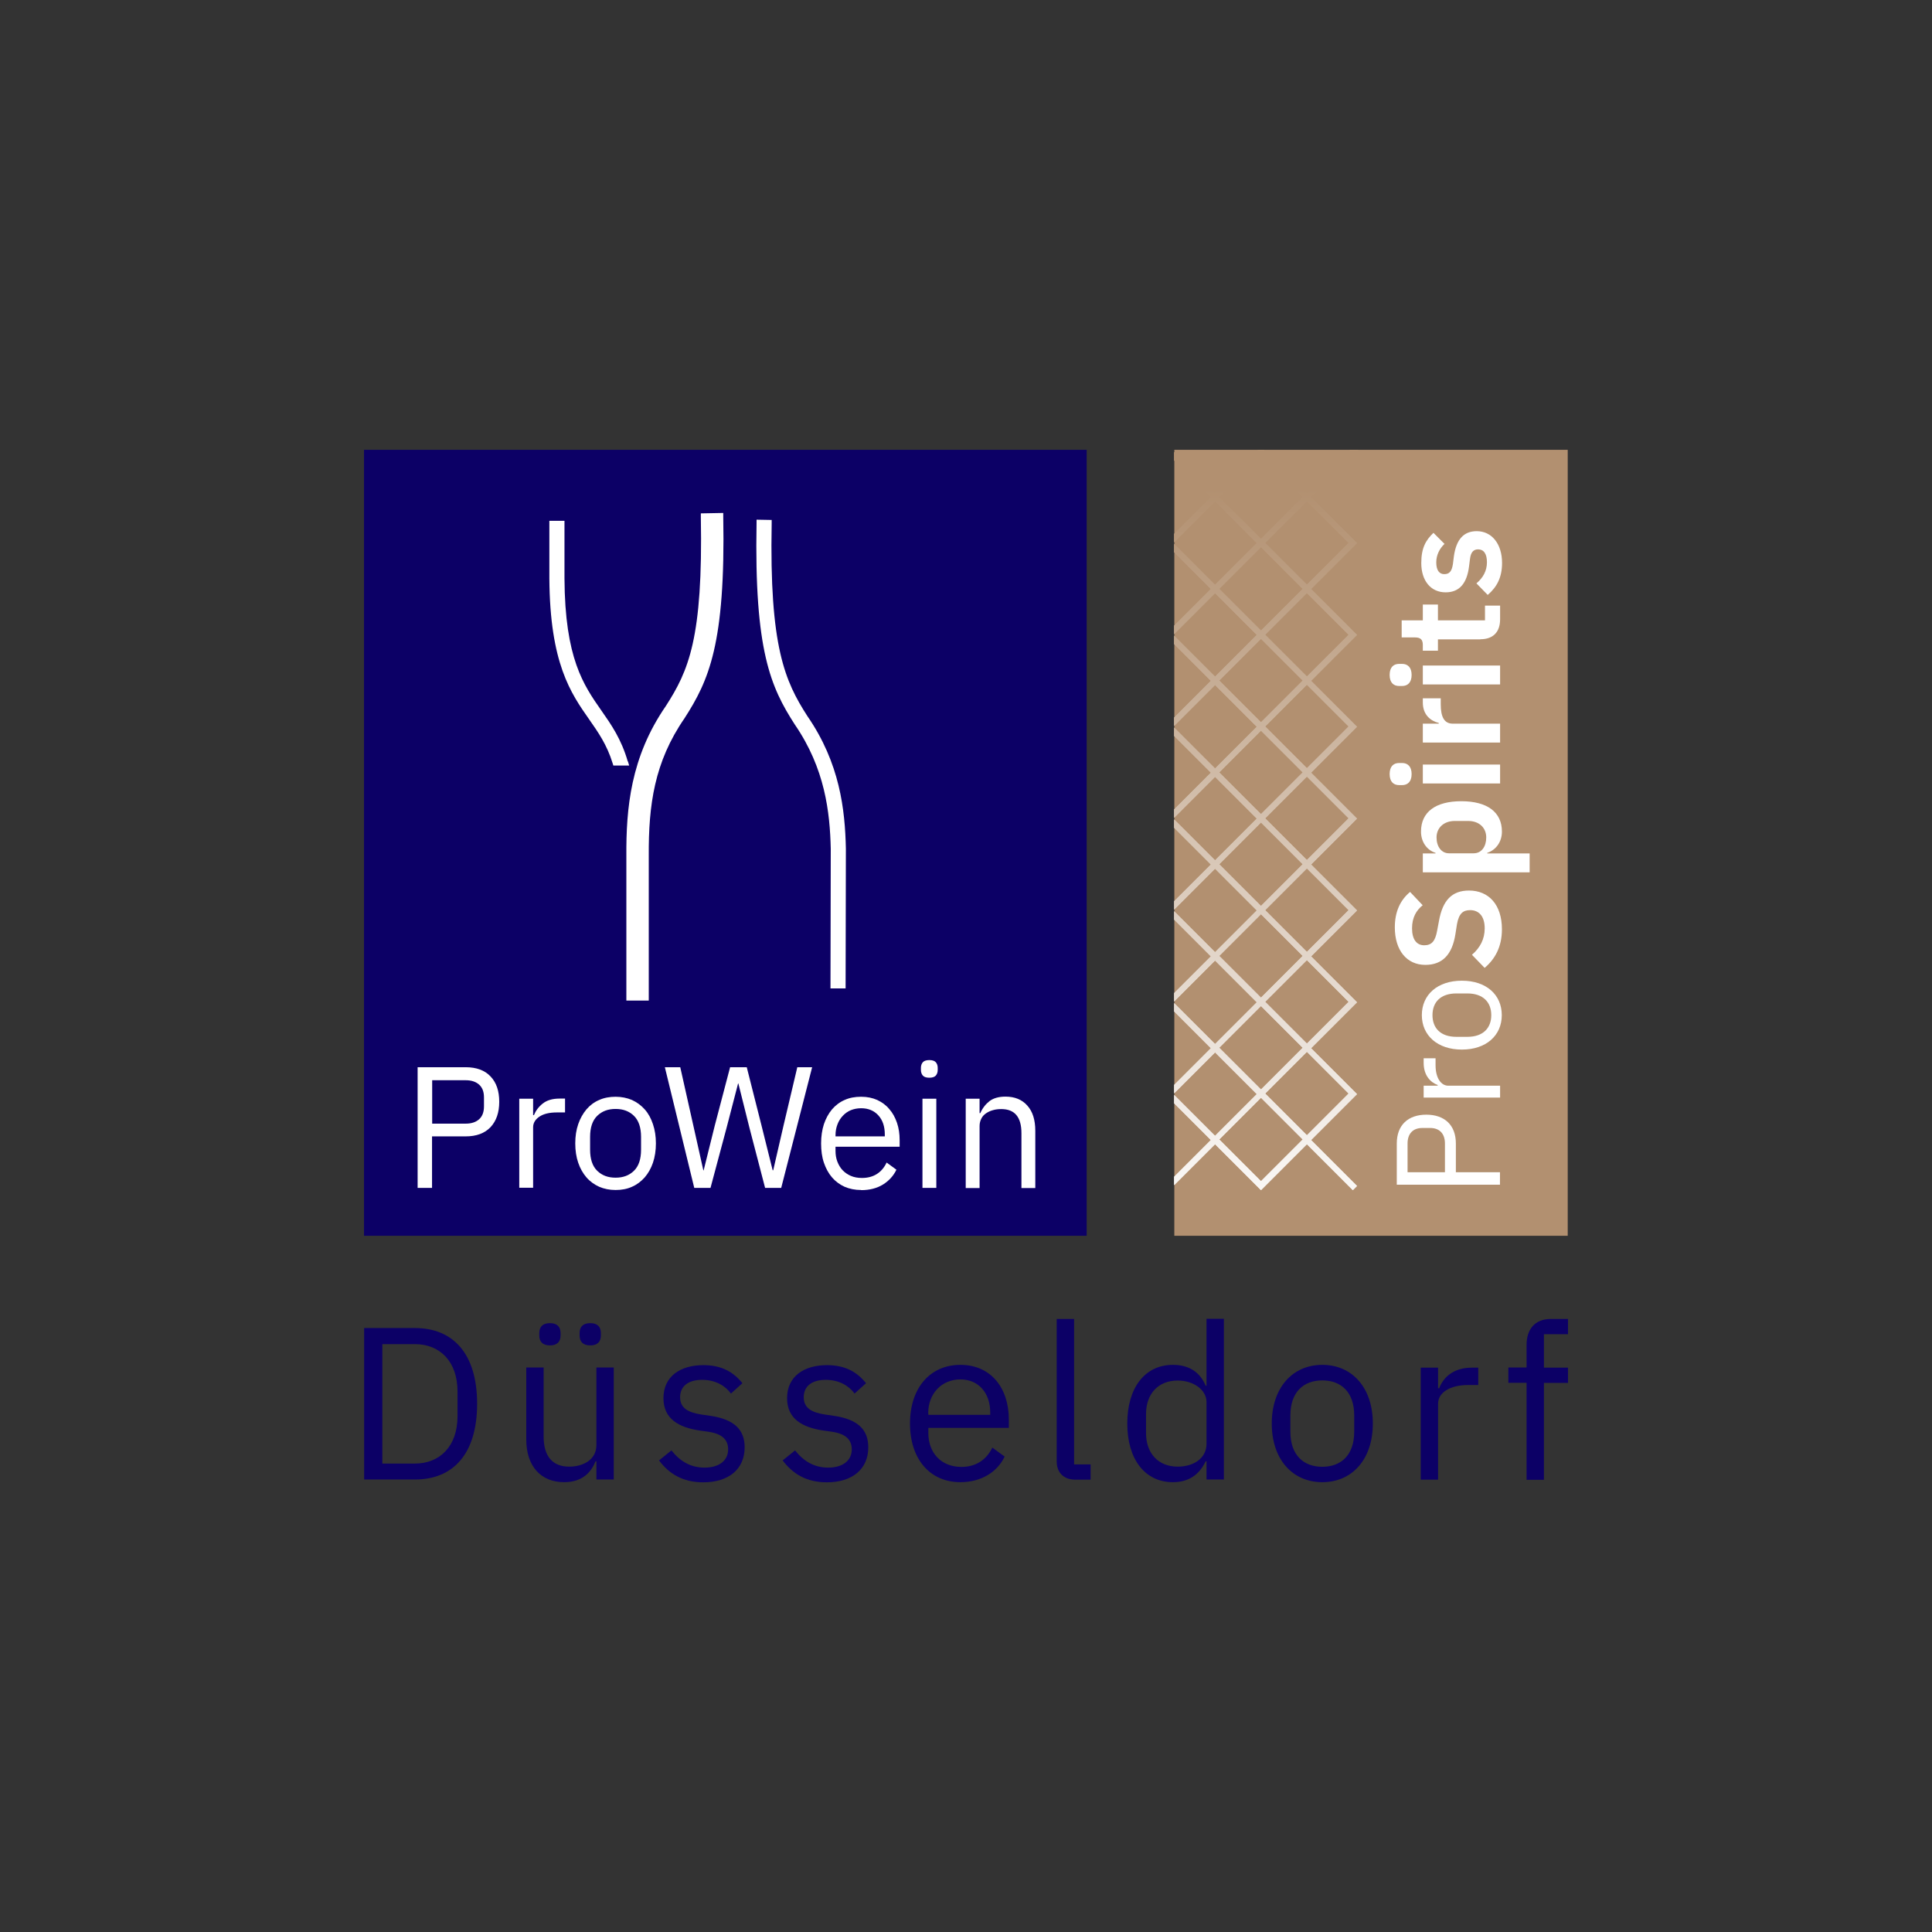 <?xml version="1.0" encoding="UTF-8"?>
<svg id="Hintergründe_Eventliste" xmlns="http://www.w3.org/2000/svg" xmlns:xlink="http://www.w3.org/1999/xlink" viewBox="0 0 138 138">
  <rect x="0" y="0" width="138" height="138" fill="#333333" stroke="none"/>
  <defs>
    <style>
      .cls-1 {
        fill: #b29070;
      }

      .cls-2 {
        fill: #fff;
      }

      .cls-3 {
        fill: url(#Dégradé_sans_nom_4-2);
      }

      .cls-4 {
        fill: url(#Dégradé_sans_nom_4);
      }

      .cls-5 {
        fill: #0c0066;
      }

      .cls-6 {
        clip-path: url(#clippath);
      }
    </style>
    <linearGradient id="Dégradé_sans_nom_4" data-name="Dégradé sans nom 4" x1="90.45" y1="88.48" x2="90.45" y2="34.85" gradientUnits="userSpaceOnUse">
      <stop offset="0" stop-color="#fff"/>
      <stop offset="1" stop-color="#b29070"/>
    </linearGradient>
    <clipPath id="clippath">
      <path class="cls-4" d="M87.09,81.39l2.98-2.98,2.98,2.98-2.98,2.98-2.98-2.98ZM90.37,78.11l2.98-2.98,2.98,2.98-2.98,2.98-2.98-2.98ZM87.09,74.84l2.98-2.98,2.98,2.98-2.98,2.98-2.98-2.98ZM90.37,71.56l2.98-2.98,2.98,2.98-2.98,2.98-2.98-2.98ZM87.09,68.28l2.98-2.98,2.98,2.98-2.98,2.98-2.98-2.98ZM90.37,65.01l2.98-2.98,2.98,2.98-2.98,2.98-2.98-2.98ZM87.09,61.73l2.98-2.98,2.98,2.98-2.98,2.98-2.98-2.98ZM90.37,58.45h0s0,0,0,0l2.98-2.98,2.98,2.98-2.98,2.98-2.98-2.98ZM87.09,55.17l2.98-2.98,2.98,2.98-2.98,2.98-2.98-2.98ZM90.37,51.89l2.98-2.98,2.98,2.98-2.98,2.98-2.98-2.98ZM87.09,48.61l2.98-2.98,2.98,2.98-2.98,2.98-2.98-2.98ZM90.37,45.34l2.98-2.98,2.98,2.98-2.98,2.98-2.98-2.98ZM87.09,42.06l2.98-2.98,2.98,2.98-2.98,2.98-2.98-2.98ZM90.37,38.78l2.98-2.98,2.98,2.98-2.98,2.98-2.98-2.98ZM87.09,35.51l2.98-2.98,2.98,2.98-2.98,2.98-2.98-2.98ZM96.43,32.13h0s-3.08,3.08-3.08,3.08l-3.08-3.08h0s-.4,0-.4,0h0s-3.08,3.08-3.08,3.08l-2.92-2.92v.6l2.62,2.62-2.62,2.62v.6l2.92-2.92,2.98,2.98-2.98,2.98-2.92-2.92v.6l2.62,2.62-2.62,2.62v.6l2.92-2.92,2.98,2.98-2.98,2.98-2.92-2.92v.6l2.62,2.62-2.62,2.62v.6l2.92-2.92,2.98,2.98-2.98,2.98-2.92-2.92v.6l2.62,2.62-2.62,2.62v.6l2.92-2.92,2.98,2.98-2.98,2.98-2.92-2.92v.6l2.62,2.62-2.62,2.62v.6l2.92-2.92,2.98,2.98-2.98,2.98-2.92-2.92v.6l2.62,2.62-2.62,2.62v.6l2.92-2.92,2.98,2.98-2.98,2.98-2.92-2.92v.6l2.62,2.62-2.62,2.62v.6l2.92-2.92,2.98,2.98-2.98,2.98-2.92-2.92v.6l2.62,2.62-2.62,2.62v.6l2.92-2.92,2.98,2.98.3.3.3-.3,2.98-2.98,3.13,3.13.15.15.3-.3-3.28-3.28,2.98-2.98.3-.3-.3-.3-2.98-2.98,3.13-3.13.15-.15-3.28-3.28,3.13-3.13.15-.15-.3-.3h0s-2.98-2.98-2.98-2.98l3.28-3.28h0s0,0,0,0l-3.28-3.28,2.98-2.98h0l.3-.3-.3-.3h0l-2.98-2.98,2.98-2.98h0l.3-.3-.3-.3h0l-2.98-2.98,2.98-2.98.3-.3h0s-.3-.3-.3-.3h0s-2.98-2.98-2.98-2.98l3.38-3.38h0s-.6,0-.6,0Z"/>
    </clipPath>
    <linearGradient id="Dégradé_sans_nom_4-2" data-name="Dégradé sans nom 4" x1="90.47" y1="88.48" x2="90.47" y2="34.85" xlink:href="#Dégradé_sans_nom_4"/>
  </defs>
  <g>
    <g>
      <polygon class="cls-1" points="83.88 32.13 111.98 32.13 111.98 88.27 83.88 88.27 83.88 32.13 83.88 32.13"/>
      <g>
        <path class="cls-2" d="M107.15,84.62h-7.38v-2.94c0-1.32.81-2.06,2.11-2.06s2.11.74,2.11,2.06v2.05h3.15v.89ZM103.21,83.73v-2.05c0-.7-.38-1.11-1.06-1.11h-.55c-.68,0-1.06.41-1.06,1.11v2.05h2.66Z"/>
        <path class="cls-2" d="M107.15,78.4h-5.46v-.85h1v-.05c-.52-.19-1-.69-1-1.58v-.33h.85v.5c0,.91.39,1.46.91,1.46h3.7v.85Z"/>
        <path class="cls-2" d="M104.42,74.97c-1.73,0-2.86-1-2.86-2.46s1.12-2.46,2.86-2.46,2.85,1,2.85,2.46-1.12,2.46-2.85,2.46ZM104.81,70.96h-.78c-1.15,0-1.71.64-1.71,1.55s.56,1.55,1.71,1.55h.78c1.15,0,1.71-.65,1.71-1.55s-.56-1.55-1.71-1.55Z"/>
        <path class="cls-2" d="M106.05,69.14l-.91-.94c.59-.51.91-1.13.91-1.89,0-.86-.41-1.3-1.04-1.3-.5,0-.8.23-.94,1l-.11.7c-.23,1.49-.94,2.21-2.15,2.21-1.32,0-2.18-1.03-2.18-2.68,0-1.11.38-1.94,1.09-2.53l.9.95c-.45.36-.76.87-.76,1.65s.32,1.21.87,1.21.79-.32.92-1.03l.13-.69c.26-1.49.93-2.19,2.15-2.19,1.4,0,2.35,1,2.35,2.77,0,1.26-.5,2.13-1.23,2.75Z"/>
        <path class="cls-2" d="M101.63,62.31v-1.35h.91v-.04c-.63-.2-1.04-.79-1.04-1.52,0-1.4,1.04-2.17,2.88-2.17s2.9.77,2.9,2.17c0,.73-.42,1.31-1.05,1.52v.04h3.03v1.35h-7.63ZM104.86,58.64h-.95c-.78,0-1.3.49-1.3,1.18,0,.65.35,1.13.89,1.13h1.76c.57,0,.9-.49.9-1.13,0-.7-.51-1.18-1.29-1.18Z"/>
        <path class="cls-2" d="M100.15,56.08h-.21c-.39,0-.68-.23-.68-.79s.29-.79.68-.79h.21c.39,0,.68.24.68.79s-.29.79-.68.79ZM101.63,55.96v-1.35h5.52v1.35h-5.52Z"/>
        <path class="cls-2" d="M107.15,53.04h-5.52v-1.35h1.14v-.05c-.58-.14-1.14-.58-1.14-1.46v-.3h1.28v.42c0,.91.25,1.39.86,1.39h3.38v1.35Z"/>
        <path class="cls-2" d="M100.15,49h-.21c-.39,0-.68-.23-.68-.79s.29-.79.68-.79h.21c.39,0,.68.24.68.79s-.29.79-.68.79ZM101.63,48.89v-1.35h5.52v1.35h-5.52Z"/>
        <path class="cls-2" d="M105.74,45.67h-3.03v.81h-1.08v-.42c0-.4-.19-.53-.57-.53h-.94v-1.22h1.51v-1.13h1.08v1.13h3.36v-1.05h1.08v.97c0,.93-.51,1.43-1.41,1.43Z"/>
        <path class="cls-2" d="M106.26,42.49l-.8-.82c.47-.4.75-.89.75-1.51s-.24-.92-.63-.92c-.32,0-.52.19-.58.68l-.07.55c-.15,1.18-.67,1.84-1.67,1.84-1.07,0-1.74-.84-1.74-2.09,0-1.08.32-1.63.87-2.16l.79.79c-.34.32-.59.78-.59,1.32,0,.58.23.84.57.84.37,0,.54-.2.62-.72l.07-.56c.17-1.21.71-1.79,1.63-1.79,1.07,0,1.81.9,1.81,2.27,0,1.05-.38,1.73-1.02,2.28Z"/>
      </g>
    </g>
    <g>
      <path class="cls-4" d="M87.09,81.39l2.98-2.98,2.98,2.98-2.98,2.98-2.98-2.98ZM90.37,78.11l2.98-2.98,2.98,2.98-2.98,2.98-2.98-2.98ZM87.09,74.84l2.98-2.98,2.98,2.98-2.98,2.98-2.98-2.98ZM90.37,71.56l2.98-2.98,2.98,2.98-2.98,2.98-2.98-2.98ZM87.09,68.28l2.98-2.98,2.98,2.98-2.98,2.98-2.98-2.98ZM90.37,65.01l2.98-2.98,2.98,2.98-2.98,2.98-2.98-2.98ZM87.09,61.73l2.98-2.98,2.98,2.98-2.98,2.98-2.98-2.98ZM90.37,58.45h0s0,0,0,0l2.98-2.98,2.98,2.98-2.98,2.98-2.98-2.98ZM87.09,55.17l2.98-2.98,2.98,2.98-2.98,2.98-2.98-2.98ZM90.37,51.89l2.98-2.98,2.98,2.98-2.98,2.98-2.98-2.98ZM87.09,48.61l2.98-2.98,2.98,2.98-2.98,2.98-2.98-2.98ZM90.37,45.34l2.98-2.98,2.98,2.98-2.98,2.98-2.98-2.98ZM87.09,42.06l2.98-2.98,2.98,2.98-2.98,2.98-2.98-2.98ZM90.37,38.78l2.98-2.98,2.98,2.98-2.98,2.98-2.98-2.98ZM87.09,35.51l2.98-2.98,2.98,2.98-2.98,2.98-2.98-2.98ZM96.43,32.13h0s-3.08,3.08-3.08,3.08l-3.08-3.08h0s-.4,0-.4,0h0s-3.08,3.08-3.08,3.08l-2.92-2.92v.6l2.62,2.62-2.62,2.62v.6l2.92-2.92,2.98,2.98-2.98,2.98-2.92-2.92v.6l2.62,2.62-2.62,2.62v.6l2.92-2.92,2.98,2.98-2.98,2.98-2.92-2.92v.6l2.62,2.62-2.62,2.62v.6l2.92-2.92,2.98,2.98-2.98,2.98-2.92-2.92v.6l2.62,2.62-2.62,2.62v.6l2.92-2.92,2.98,2.98-2.98,2.98-2.92-2.92v.6l2.62,2.62-2.62,2.62v.6l2.92-2.92,2.98,2.98-2.98,2.98-2.92-2.92v.6l2.62,2.62-2.62,2.62v.6l2.92-2.92,2.98,2.98-2.98,2.98-2.92-2.92v.6l2.62,2.62-2.62,2.62v.6l2.92-2.92,2.98,2.98-2.98,2.98-2.92-2.92v.6l2.62,2.62-2.62,2.62v.6l2.92-2.92,2.98,2.98.3.3.3-.3,2.98-2.98,3.13,3.13.15.15.3-.3-3.28-3.28,2.98-2.98.3-.3-.3-.3-2.98-2.98,3.13-3.13.15-.15-3.28-3.28,3.13-3.13.15-.15-.3-.3h0s-2.98-2.98-2.98-2.98l3.28-3.28h0s0,0,0,0l-3.28-3.28,2.98-2.98h0l.3-.3-.3-.3h0l-2.98-2.98,2.98-2.98h0l.3-.3-.3-.3h0l-2.98-2.98,2.98-2.98.3-.3h0s-.3-.3-.3-.3h0s-2.98-2.98-2.98-2.98l3.38-3.38h0s-.6,0-.6,0Z"/>
      <g class="cls-6">
        <rect class="cls-3" x="83.83" y="32.07" width="13.29" height="52.97"/>
      </g>
    </g>
  </g>
  <g>
    <polygon class="cls-5" points="26 32.13 77.62 32.13 77.62 88.27 26 88.27 26 32.13 26 32.13"/>
    <g>
      <path class="cls-2" d="M44.84,54.39c-.46-1.6-1.18-2.63-1.88-3.63-1.28-1.83-2.61-3.73-2.64-9.45v-4.11h-1.08v4.12c.04,6.06,1.53,8.19,2.84,10.06.65.93,1.27,1.81,1.68,3.14l.05.16h1.13l-.09-.3Z"/>
      <path class="cls-2" d="M57.67,51.15c-1.6-2.49-2.72-4.94-2.55-13.78v-.23s-1.08-.02-1.08-.02v.23c-.17,9.15,1.02,11.74,2.73,14.4,2.16,3.14,2.51,6.26,2.57,8.88l-.02,9.97h1.08s.02-9.98.02-9.98c-.06-2.79-.43-6.11-2.75-9.47Z"/>
      <path class="cls-2" d="M51.66,36.64l-1.6.03v.23c.16,8.71-.88,11.01-2.5,13.53-2.52,3.65-2.84,7.31-2.82,10.71v10.33h1.6v-10.34c-.02-3.64.4-6.7,2.55-9.82,1.73-2.69,2.94-5.3,2.77-14.44v-.23Z"/>
    </g>
    <g>
      <path class="cls-2" d="M29.83,84.85v-8.62h3.43c.77,0,1.37.22,1.78.66.42.44.62,1.04.62,1.81s-.21,1.37-.62,1.81c-.42.44-1.01.66-1.78.66h-2.4v3.68h-1.04ZM30.87,80.26h2.4c.41,0,.73-.11.96-.32.23-.21.34-.52.34-.91v-.64c0-.4-.11-.7-.34-.91-.23-.21-.55-.32-.96-.32h-2.4v3.11Z"/>
      <path class="cls-2" d="M37.09,84.85v-6.37h.99v1.17h.06c.12-.3.32-.58.62-.82.3-.24.7-.36,1.22-.36h.38v.99h-.58c-.54,0-.95.1-1.25.3-.3.2-.45.46-.45.76v4.32h-.99Z"/>
      <path class="cls-2" d="M43.97,85c-.43,0-.82-.08-1.17-.23-.35-.16-.66-.38-.91-.67-.25-.29-.45-.64-.59-1.05-.14-.41-.21-.87-.21-1.38s.07-.96.21-1.37c.14-.41.34-.76.59-1.06.25-.29.55-.52.91-.67.35-.16.75-.23,1.17-.23s.82.08,1.17.23c.35.16.65.38.91.67.26.29.45.64.59,1.06.14.41.21.87.21,1.37s-.07.97-.21,1.38c-.14.41-.34.76-.59,1.05-.26.29-.56.52-.91.67-.35.16-.74.23-1.17.23ZM43.97,84.12c.54,0,.97-.16,1.31-.49.34-.33.51-.83.51-1.51v-.91c0-.67-.17-1.18-.51-1.51-.34-.33-.77-.49-1.31-.49s-.97.16-1.31.49c-.34.33-.51.83-.51,1.51v.91c0,.68.17,1.18.51,1.51.34.33.77.49,1.31.49Z"/>
      <path class="cls-2" d="M49.59,84.85l-2.1-8.62h1.1l.93,4.15.72,3.22h.02l.8-3.22,1.09-4.15h1.19l1.05,4.15.8,3.21h.04l.74-3.21.98-4.15h1.06l-2.21,8.62h-1.15l-1.12-4.3-.79-3.16h-.02l-.82,3.16-1.15,4.3h-1.15Z"/>
      <path class="cls-2" d="M61.51,85c-.44,0-.83-.08-1.18-.23-.35-.16-.65-.38-.9-.67-.25-.29-.44-.64-.58-1.05-.14-.41-.2-.87-.2-1.38s.07-.96.2-1.37c.14-.41.33-.76.58-1.06.25-.29.55-.52.9-.67.35-.16.74-.23,1.18-.23s.81.08,1.15.23c.34.16.63.37.86.65.24.27.42.6.55.98.13.38.19.79.19,1.24v.47h-4.58v.3c0,.27.04.52.13.76.09.23.21.44.37.61.16.17.36.31.59.41.23.1.5.15.8.15.4,0,.76-.09,1.06-.28.3-.19.53-.46.7-.82l.7.51c-.21.44-.53.79-.96,1.06-.44.27-.96.4-1.56.4ZM61.51,79.16c-.27,0-.52.05-.74.14s-.41.23-.57.4c-.16.17-.29.37-.38.61-.09.23-.14.49-.14.77v.09h3.52v-.14c0-.56-.15-1.02-.46-1.36s-.72-.51-1.23-.51Z"/>
      <path class="cls-2" d="M66.38,76.98c-.21,0-.37-.05-.46-.15-.09-.1-.14-.24-.14-.4v-.16c0-.16.05-.3.14-.4.09-.1.25-.15.46-.15s.37.05.46.15c.09.1.14.24.14.4v.16c0,.16-.05.3-.14.4-.09.1-.25.15-.46.15ZM65.89,78.48h.99v6.37h-.99v-6.37Z"/>
      <path class="cls-2" d="M68.98,84.85v-6.37h.99v1.03h.05c.16-.36.38-.64.66-.86.28-.21.66-.32,1.14-.32.66,0,1.18.21,1.56.64.38.42.57,1.02.57,1.8v4.09h-.99v-3.92c0-1.15-.48-1.72-1.44-1.72-.2,0-.39.02-.57.07-.19.05-.35.12-.5.22s-.27.22-.35.38-.13.33-.13.54v4.43h-.99Z"/>
    </g>
  </g>
  <g>
    <path class="cls-5" d="M26.01,94.86h3.63c2.7,0,4.44,1.8,4.44,5.41s-1.74,5.41-4.44,5.41h-3.63v-10.83ZM29.64,104.54c1.78,0,3.04-1.24,3.04-3.38v-1.77c0-2.14-1.26-3.38-3.04-3.38h-2.33v8.53h2.33Z"/>
    <path class="cls-5" d="M42.6,104.38h-.06c-.31.76-.92,1.49-2.25,1.49-1.64,0-2.7-1.12-2.7-3.06v-5.13h1.24v4.92c0,1.43.64,2.16,1.83,2.16.98,0,1.94-.48,1.94-1.54v-5.54h1.24v8h-1.24v-1.3ZM38.52,95.39v-.17c0-.43.23-.71.76-.71s.76.28.76.71v.17c0,.43-.23.71-.76.71s-.76-.28-.76-.71ZM41.4,95.39v-.17c0-.43.23-.71.76-.71s.76.28.76.71v.17c0,.43-.23.71-.76.71s-.76-.28-.76-.71Z"/>
    <path class="cls-5" d="M47.08,104.31l.88-.71c.62.78,1.37,1.23,2.37,1.23s1.68-.48,1.68-1.3c0-.62-.34-1.1-1.4-1.26l-.64-.09c-1.47-.22-2.58-.82-2.58-2.31,0-1.58,1.23-2.36,2.85-2.36,1.29,0,2.14.48,2.79,1.29l-.82.74c-.36-.5-1.04-.98-2.06-.98s-1.57.48-1.57,1.24.54,1.09,1.54,1.24l.62.09c1.77.26,2.45,1.04,2.45,2.25,0,1.55-1.13,2.5-2.96,2.5-1.47,0-2.45-.62-3.16-1.57Z"/>
    <path class="cls-5" d="M55.91,104.31l.88-.71c.62.78,1.37,1.23,2.37,1.23s1.68-.48,1.68-1.3c0-.62-.34-1.1-1.4-1.26l-.64-.09c-1.47-.22-2.58-.82-2.58-2.31,0-1.58,1.23-2.36,2.85-2.36,1.29,0,2.14.48,2.79,1.29l-.82.74c-.36-.5-1.04-.98-2.06-.98s-1.57.48-1.57,1.24.54,1.09,1.54,1.24l.62.09c1.77.26,2.45,1.04,2.45,2.25,0,1.55-1.13,2.5-2.96,2.5-1.47,0-2.45-.62-3.16-1.57Z"/>
    <path class="cls-5" d="M65,101.68c0-2.54,1.43-4.19,3.6-4.19s3.46,1.64,3.46,3.91v.59h-5.75v.37c0,1.38.88,2.42,2.37,2.42,1.01,0,1.78-.5,2.2-1.38l.88.64c-.51,1.09-1.66,1.83-3.16,1.83-2.17,0-3.6-1.64-3.6-4.19ZM66.31,100.95v.11h4.42v-.17c0-1.41-.85-2.36-2.13-2.36-1.35,0-2.3,1.02-2.3,2.42Z"/>
    <path class="cls-5" d="M76.8,105.69c-.85,0-1.32-.54-1.32-1.29v-10.19h1.24v10.39h1.18v1.09h-1.1Z"/>
    <path class="cls-5" d="M86.18,104.38h-.06c-.48.99-1.24,1.49-2.34,1.49-2,0-3.26-1.63-3.26-4.19s1.26-4.19,3.26-4.19c1.1,0,1.92.48,2.34,1.49h.06v-4.78h1.24v11.48h-1.24v-1.3ZM86.18,103.13v-2.98c0-.88-.93-1.54-2.06-1.54-1.4,0-2.26.96-2.26,2.39v1.37c0,1.43.87,2.39,2.26,2.39,1.13,0,2.06-.59,2.06-1.63Z"/>
    <path class="cls-5" d="M90.84,101.68c0-2.54,1.47-4.19,3.61-4.19s3.61,1.64,3.61,4.19-1.47,4.19-3.61,4.19-3.61-1.64-3.61-4.19ZM96.73,102.26v-1.15c0-1.69-.95-2.51-2.28-2.51s-2.28.82-2.28,2.51v1.15c0,1.69.95,2.51,2.28,2.51s2.28-.82,2.28-2.51Z"/>
    <path class="cls-5" d="M101.48,105.69v-8h1.24v1.47h.08c.28-.76,1.01-1.47,2.31-1.47h.48v1.24h-.73c-1.33,0-2.14.57-2.14,1.33v5.43h-1.24Z"/>
    <path class="cls-5" d="M109.04,98.77h-1.3v-1.09h1.3v-1.61c0-1.1.57-1.86,1.75-1.86h1.21v1.09h-1.72v2.39h1.72v1.09h-1.72v6.92h-1.24v-6.92Z"/>
  </g>
</svg>